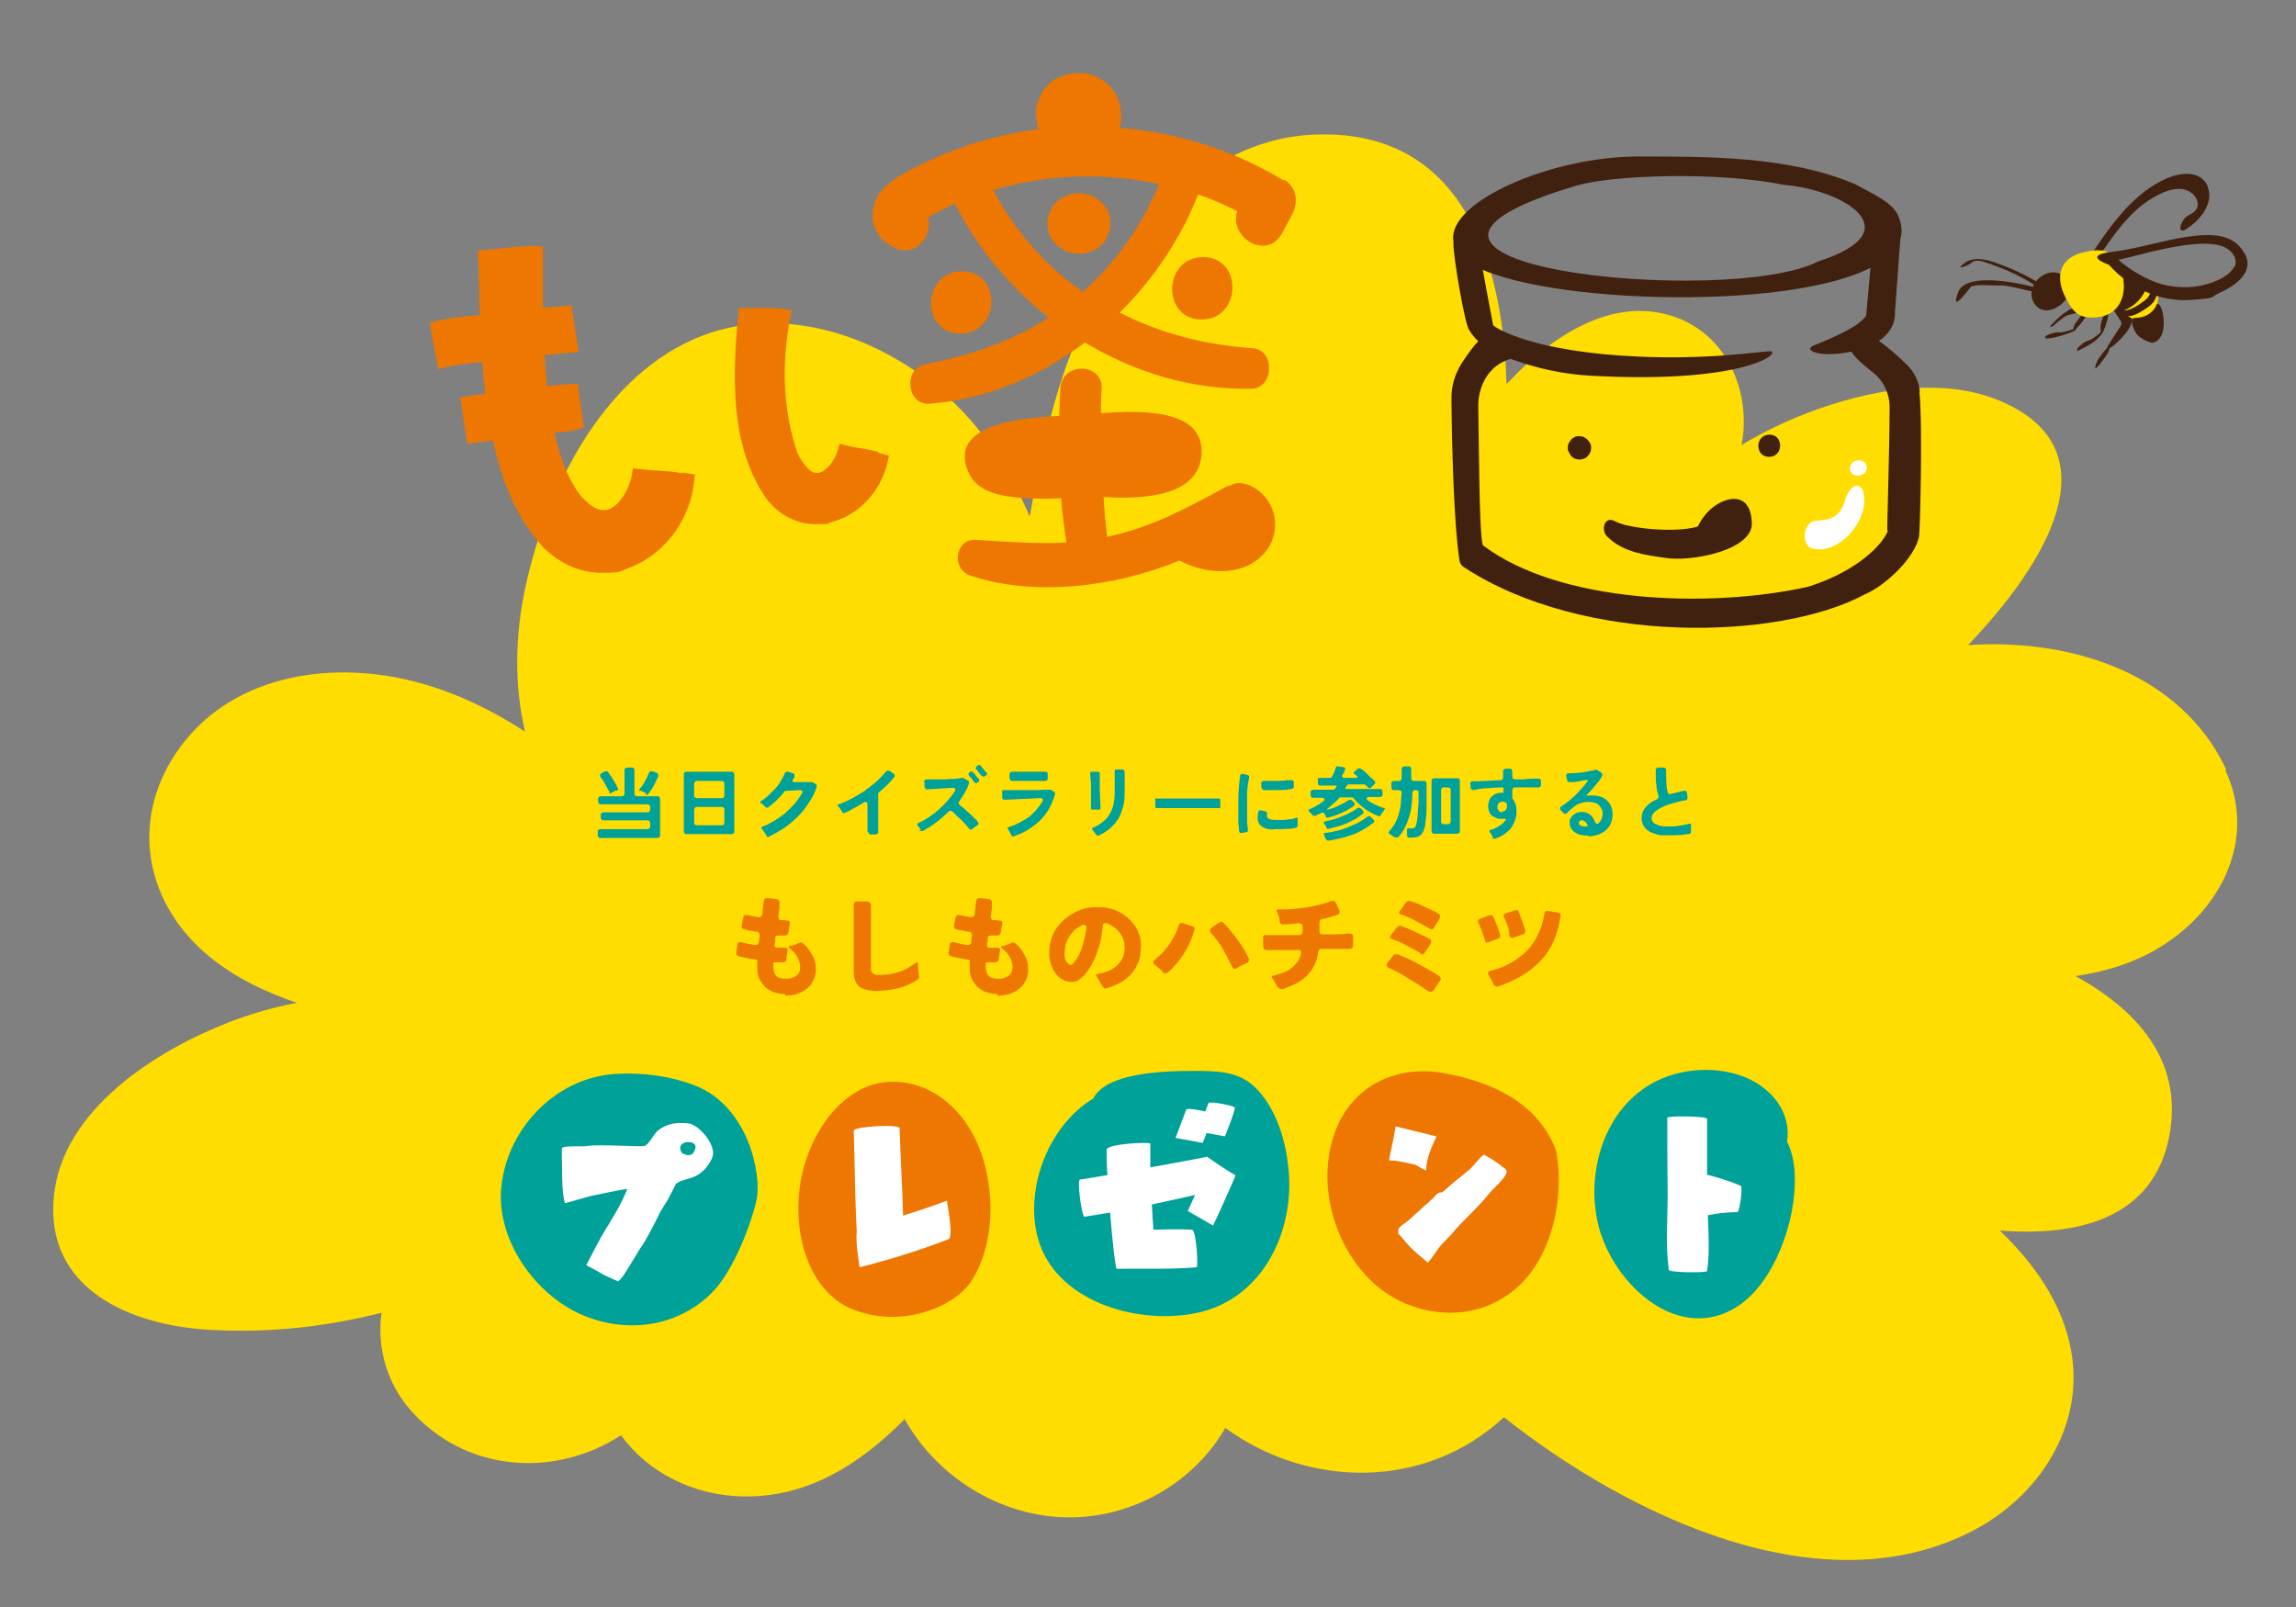 <?xml version="1.0" encoding="UTF-8"?>
<svg id="_レイヤー_1" data-name="レイヤー 1" xmlns="http://www.w3.org/2000/svg" width="600" height="420" version="1.1" viewBox="0 0 600 420">
  <rect x="0" y="0" width="600" height="420" fill="#808080" stroke="none"/>
  <defs>
    <style>
      .cls-1 {
        fill: none;
      }

      .cls-1, .cls-2, .cls-3, .cls-4, .cls-5, .cls-6, .cls-7, .cls-8, .cls-9 {
        stroke-width: 0px;
      }

      .cls-2 {
        fill: #40210f;
      }

      .cls-3, .cls-7 {
        fill: #00a199;
      }

      .cls-4, .cls-6 {
        fill: #ed7700;
      }

      .cls-5 {
        fill: #fd0;
      }

      .cls-6, .cls-7, .cls-8 {
        fill-rule: evenodd;
      }

      .cls-8, .cls-9 {
        fill: #fff;
      }
    </style>
  </defs>
  <path class="cls-5" d="M581.8,201.2c-11.7-25.1-40.3-34.4-67.5-32.6,20.4-21.3,38.3-50.7,8.9-63.6-15.8-6.9-35.2-3-50.8,2.9-6,2.3-11.8,5.1-17.3,8.4.4-2,.6-4.1.6-6.2,0-11.3-5.9-22.4-16.8-26.8-16.1-6.5-32.6,3.5-45.2,17.1-1-34.8-13-67-50.7-65.2-25.4,1.2-45.2,21.7-56.5,42.6-9.7,17.9-14,37.5-17.4,57.2-4.9-11.3-11.3-21.8-20.6-30.5-17.5-16.5-44.2-26-67.3-15.8-24.4,10.8-38.4,39.8-43.8,64.3-2.8,12.7-3.1,25.9-.2,38.2-9-5.8-18.6-10.5-29.4-13.2-22.3-5.6-48.3-1.3-61.8,18.8-12.3,18.3-7.8,40,9.2,53.6,6.9,5.5,14.5,9,22.4,11.7-6,1.1-11.8,2.8-17.6,5-19.3,7.5-43.5,22.8-45.9,45.3-2.6,24.8,20.5,34.2,41.4,35.2,15.3.8,30-.9,44.2-4.5-1.3,9.3,1.5,19.4,9,27,14.8,15.1,37.2,15.7,53.6,5,7,9.8,19.1,15.8,31.9,16,17.2.3,30.8-8.7,42.2-20.2,7.8,14,22.8,24.1,39.1,25.5,18.2,1.6,35.9-7.9,44.7-23.2,21.8,15.9,52.4,16.2,72.8-2.8,32.8,25.9,83,50,122.3,29.8,17.6-9,29.6-27.6,25.9-47.4-2.3-12.3-9.6-22.5-18.6-31.2,20,1.6,40.5-2.9,44.4-25.3,3.4-19.5-8.9-32.5-24.6-41.2,8.9-1.3,17.5-4.1,25-9.5,14.4-10.3,21.9-27.7,14.1-44.4Z"/>
  <g>
    <path class="cls-6" d="M335.5,47.2c-13.2-8-27.9-12.6-43-13.8.4-1,.6-2,.5-3.1l-.3-2.9c-.5-1.9-1.4-3.5-2.7-4.9-.7-.6-1.5-1.2-2.2-1.8-1.7-1-3.5-1.6-5.5-1.6-.2,0-.3,0-.5,0-1.5,0-2.9.2-4.2.8-1.4.4-2.6,1.1-3.6,2.2-1.1,1-1.9,2.1-2.3,3.5-.7,1.3-1.1,2.7-1,4.2.1,1,.2,1.9.3,2.9,0,.4.2.7.4,1.1-.5,0-1,.1-1.5.2-10.9,1.5-21.7,5-31.4,10.1-4.6,2.4-9.7,5.3-10.4,10.9-.6,4.8,2.2,8.6,6.6,10.1,5.1,1.8,9-3.8,7.8-8.1.2-.1.4-.3.7-.6.6-.3,1.2-.6,1.7-.9,1.5-.8,3.1-1.6,4.6-2.3,5.8,11.5,14.3,21.7,24.5,29.8-9.8,6.4-20.6,9.9-32.3,12.2-5.7,1.1-4.8,10.8,1.2,10.3,14.8-1.1,28.8-7,40.6-16,13.1,7.9,28.1,12.4,43.5,12.1,6-.1,6.3-10.2.3-10.6-12.3-.8-24.2-3.9-34.7-9.3,8.9-8.8,16-19.4,20.5-30.9,3.5,1.2,6.9,2.7,10.2,4.4-2.2,7,7.8,12.9,11.7,5.8.9-1.7,1.8-3.3,2.7-5,1.7-3.2,1.1-7.2-2.2-9.1ZM283,76.3c-9.6-6.7-17.6-15.6-23.4-26.6.7-.2,1.3-.4,2-.6,7.4-2,14.9-3,22.6-3,6.3,0,12.6.7,18.7,2-4.4,10.8-11.2,20.3-19.8,28.1Z"/>
    <path class="cls-6" d="M325.7,126.6c-1.6-.6-3.1-.4-4.1.3-.5,0-1,.2-1.5.5-10.1,5.5-19.4,10.5-30.8,12.9-.4-3.5-.7-7-.9-10.4,11.1.7,25-.4,25.6-11.3.6-11.7-15.5-11.4-26.3-10.6,0-2.1,0-4.2.2-6.3.4-7-10.4-7.2-10.8-.2-.1,2.4-.2,4.8-.3,7.2-10.3.5-29.5,2.3-23.6,15,2.6,5.5,9.8,6.2,15.1,6.5,3,.2,6,.2,9,0,.3,3.9.8,7.8,1.4,11.6,0,0,0,0,0,0-7.9.4-15.6-.2-23.7-.7-5.5-.3-6.4,7.6-1.5,9.3,16.2,5.5,37.3,3.3,54.7-3.9,6.8,3.6,16.2,4.3,21.8-1.5,5.7-5.9,3.5-15.6-4.1-18.4Z"/>
    <path class="cls-6" d="M281.9,50.5c-1.1,0-2.1.1-3.1.6-1,.3-1.9.8-2.6,1.6-.8.7-1.4,1.5-1.7,2.5-.5.9-.8,1.9-.8,3,0,.7.2,1.4.2,2.1.3,1.4,1,2.5,2,3.5.5.4,1.1.9,1.6,1.3,1.2.7,2.5,1.1,4,1.2h.5c1.1,0,2.1-.2,3.1-.6,1-.3,1.9-.8,2.6-1.6.8-.7,1.4-1.5,1.7-2.5.5-.9.8-1.9.8-3,0-.7-.2-1.4-.2-2.1-.3-1.3-1-2.5-2-3.5-.5-.4-1-.8-1.6-1.3-1.2-.7-2.5-1.1-4-1.2-.2,0-.3,0-.5,0Z"/>
    <path class="cls-6" d="M251.4,70.9c-10.5,0-10.9,16.3-.4,16.3s10.9-16.3.4-16.3Z"/>
    <path class="cls-6" d="M314,83.5c10.5,0,10.9-16.3.4-16.3s-10.9,16.3-.4,16.3Z"/>
    <path class="cls-6" d="M229.4,118.1c-.8-.2-1.7-.5-2.6-.6-.8-.2-1.5-.3-2.3-.4-1.2-.2-2.3-.4-3.3-.7l-1.8-.4-.5,1.8c-.8,2.5-2.8,5.3-5,5.8-.8,0-1.6-.1-2.2-.6h0c0-.1-.2-.2-.3-.3-.1-.1-.2-.2-.3-.3-1.1-1.1-2-2.5-2.7-4-3.7-10.6-4.3-22.9-1.9-35.3l.4-2-2-.3c-2.3-.4-5.2-.4-7.8-.3-.8,0-1.5,0-2.2,0h-1.8s-.2,1.8-.2,1.8c-1.5,16.1-2.2,34.5,7.5,48.2h0c3.4,4.3,8,6.5,12.8,6.5s2.6-.2,3.9-.5c7.1-1.7,13.1-8,14.8-15.6l.4-1.8-1.8-.5c-.3,0-.7-.2-1-.3Z"/>
    <path class="cls-6" d="M178.4,123.7c-1.1-.2-2.3-.4-3.5-.5-1,0-2.1-.2-3.1-.2-1.5-.1-3.1-.2-4.6-.4l-1.8-.2-.3,1.8c-.7,3.7-3.1,8-6.3,9-1.3.3-2.5,0-3.6-.6h0c0,0-.4-.3-.5-.4-.2-.1-.3-.2-.5-.3-1.8-1.4-3.3-3.2-4.4-5.3h0c-1.7-2.7-3.4-6.9-4.9-13.5,1,0,2-.2,3.1-.3,1.4-.1,4.6-1,4.6-1,0,0-.8-5.4-.9-6.1-.2-1.4-.7-5.5-.7-5.5,0,0-3.6.3-4.9.4-1,0-2,.2-3.1.3-.3-2.5-.5-5.2-.7-8.1.7,0,1.4-.1,2.1-.2,2.2-.2,6.8-.6,6.8-.6,0,0-.8-5.6-.9-6.1,0-.5-1-6.1-1-6.1,0,0-4.6.4-6.8.6-.2,0-.4,0-.6,0,0-4.3,0-9,0-14.1v-1.8s-1.8-.2-1.8-.2c-1.4-.1-4.3.1-8.9.6-1.5.2-3,.3-4.4.4l-1.9.2v1.9c.2,2.4.2,4.9.3,7.5,0,2.4.1,4.9.2,7.4-4.3.4-8.7.8-12.9,2-.6.2,2.3,12.1,1.9,12.2,3.8-1.1,7.7-1.5,11.6-1.9.2,2.8.5,5.6.8,8.3-2.2.3-4.3.6-6.5.9,0,0,1.7,12.2,1.9,12.2,2.2-.3,4.4-.6,6.6-.9,2.3,10.7,6.3,20.6,13.2,28h0c4.5,4.4,9.8,6.6,15.2,6.6s4.8-.4,7.2-1.3c9-3.3,15.9-12.3,17-22.5l.2-1.9-1.9-.3c-.5,0-.9-.1-1.4-.2Z"/>
  </g>
  <g>
    <path class="cls-1" d="M494.8,125.6c2-9.5-3-20.2-12.1-22.9-12.9-3.8-24.4-1.7-37.4-.5-14.2,1.3-28.5.7-42.7.1-12.7-.5-19.2,12-17.2,23.7-3.2,9.4-.6,21.2,10.9,24.6,18.4,5.5,38.2,11.8,57.4,10.1,5.2-.5,9.9-1.8,14.1-3.8,8.3-1.2,16.7-3.9,22.1-9.5,5.6-5.8,7.1-14.4,4.8-21.8Z"/>
    <g>
      <path class="cls-2" d="M501.7,102.5c-.2-2.6-1.3-5-3.1-6.9-2.1-2.1-4.9-4.6-7.6-6.5,2.5-1.7,4.3-4.1,4.2-7.5,0,0,0,0,0,0,.5-6.4.9-12.7,1.4-19.1.6-1.9.4-4.1-.7-6.4-1.4-3-5.7-5.1-11.2-8-17.2-7.3-38.3-7.2-56.6-7.2-22.7,0-49.8,11.8-48.3,22,0,.2,0,.4,0,.6,0,3.9,3,21.2,4.1,22.7.7,1.2,1.5,2.1,2.4,3-1.2,1.2-2.6,3.1-4.3,5.7-1.8,2.8-2.8,6.2-2.7,9.5.1,11.4.6,32.3,2.1,42.1.1.7.5,1.3,1.1,1.7,31.4,20.6,82.6,19.1,104.7,7.2,5.5-2.3,13.2-9.6,14.3-15.2.2-.9,1-27.6.1-37.8ZM412,48.5c9.6-2.8,36.9-3.7,54.1-.2,15.7,1.3,33.7,12.1,9.1,20-23.6,12.2-133.3,1-63.2-19.8ZM493.4,138.7c-2.1,4.9-9.9,11.3-21.1,14.7-26,5.7-64.9,4.2-84.8-10.9-1-3-1-27.4-1.2-36.4,0-2.7.7-5.4,2.2-7.7,2-3.1,4.8-4.2,6.3-4.6,6.8,2.5,13.7,4,20.9,4.4,42,2.3,50.7-6.8,46.5-6.4-7.1.7-17.7,2.1-34,1.4-27.4-1.2-37.3-7.4-38-8.2,0-.1-1.6-8.2-2.7-14.5,1,.5,2.1.9,3.4,1.3,22.8,7.7,77.4,8.6,97.9-1.8-.4,4.1-.7,8.2-1.1,12.2,0,0,0,0,0,.2-1.8,3.4-12.7,7.4-12.7,7.5-4.6,1.4-.1,3,4.1,2.6,1.5,0,3.1-.3,4.7-.6,1.1,1.8,3.4,3.7,5.6,5.4,2.8,2.2,4.4,5.5,4.4,9.1,0,10.7-.7,31.9-.6,32.3Z"/>
      <path class="cls-2" d="M485,84.4s-.1.1-.3.3c0,0,0,0,0,0,0,0,.2-.2.3-.3Z"/>
      <path class="cls-2" d="M414.2,114.4c-.2-.1-.5-.3-.7-.3-.3,0-.5-.1-.8-.1,0,0,0,0,0,0-.7,0-.9,0-1.5.4-.2.1-.5.3-.6.5-.3.3-.5.6-.6.9-.2.3-.3.7-.3,1.1,0,.4,0,.8.2,1.1,0,0,.1.2.2.3,0,0,0,.2.1.3.1.2.3.4.4.6,0,0,0,0,0,0,0,0,0,0,0,0,.4.4.7.6,1.3.8.3,0,.5.1.8.1h0c.5,0,1.1-.1,1.6-.4.2-.1.5-.3.6-.5.4-.4.6-.8.8-1.3,0-.3.1-.5.1-.8,0-.5-.1-1.1-.4-1.5-.3-.4-.6-.9-1.1-1.1Z"/>
      <path class="cls-2" d="M462.4,113.6c-3.8,0-3.9,5.8-.1,5.8s3.9-5.8.1-5.8Z"/>
      <path class="cls-2" d="M448.6,131.9c-2.1,1.3-3.9,3.5-4.9,5.7-5.8,1.8-18.3.5-21.5-1.3s-4,2.7-1.9,4.2c3.9,3.8,9.7,4.6,14.9,5.3,6.3,1.1,22.9-1.8,22.6-9.2s-5.4-7.1-9.2-4.7Z"/>
    </g>
  </g>
  <g>
    <path class="cls-3" d="M156.2,218.2v-.8c0-.2,0-.4.2-.5s.3-.2.5-.2h12.3c.2,0,.4,0,.5-.2s.2-.3.2-.5v-.9c0-.2,0-.4-.2-.5-.1-.1-.3-.2-.5-.2h-11.5c-.2,0-.4,0-.5-.2-.1-.1-.2-.3-.2-.5v-.7c0-.2,0-.4.2-.5s.3-.2.5-.2h11.5c.2,0,.4,0,.5-.2s.2-.3.2-.5v-.7c0-.2,0-.4-.2-.5-.1-.1-.3-.2-.5-.2h-12.2c-.2,0-.4,0-.5-.2s-.2-.3-.2-.5v-.7c0-.2,0-.4.2-.5.1-.1.3-.2.5-.2h5.5c.2,0,.4,0,.5-.2s.2-.3.2-.5v-6.1c0-.2,0-.4.2-.5.1-.1.3-.2.5-.2h1.2c.2,0,.4,0,.5.2s.2.3.2.5v6.1c0,.2,0,.4.2.5.1.1.3.2.5.2h5.3c.2,0,.4,0,.5.2.1.1.2.3.2.5v9.5c0,.2,0,.4-.2.5-.1.1-.3.2-.5.2h-14.9c-.2,0-.4,0-.5-.2s-.2-.3-.2-.5ZM159.3,207.2c-.2-.6-.5-1.1-.8-1.6s-.6-1.1-.9-1.6c-.1-.2-.2-.3-.3-.4,0-.1-.2-.3-.3-.4-.2-.2-.2-.4-.2-.6,0-.2.2-.4.4-.5l.9-.5c0,0,.2,0,.3,0,.2,0,.4,0,.5.2,1,1.3,1.9,2.8,2.6,4.3.1.2,0,.4-.2.5,0,0-.1,0-.2,0s-.1,0-.2,0l-.9.5-.4.2c-.3.1-.4,0-.5-.2ZM168.8,207.3c0,0-.1,0-.2-.1,0,0-.1,0-.2-.1l-.8-.4c0,0-.1,0-.2,0s-.1,0-.2,0c-.2,0-.3-.2-.1-.4.2-.3.5-.6.7-.9s.5-.7.7-1.1c.2-.4.4-.8.6-1.2.2-.4.3-.8.5-1.1,0-.2.2-.4.4-.4.2,0,.4,0,.6,0l1,.4c.2,0,.4.2.4.4,0,.2,0,.4,0,.6-.4.8-.8,1.6-1.2,2.4-.4.8-.9,1.5-1.5,2.2-.1.2-.3.2-.5.1Z"/>
    <path class="cls-3" d="M178.7,217.3v-14.9c0-.2,0-.4.2-.5.1-.1.3-.2.5-.2h11.8c.2,0,.4,0,.5.2.1.1.2.3.2.5v14.9c0,.2,0,.4-.2.5-.1.1-.3.2-.5.2h-11.8c-.2,0-.4,0-.5-.2-.1-.1-.2-.3-.2-.5ZM182.1,208.6h6.5c.2,0,.4,0,.5-.2.1-.1.2-.3.2-.5v-3.1c0-.2,0-.4-.2-.5-.1-.1-.3-.2-.5-.2h-6.5c-.2,0-.4,0-.5.2s-.2.3-.2.5v3.1c0,.2,0,.4.2.5.1.1.3.2.5.2ZM182.1,215.7h6.5c.2,0,.4,0,.5-.2.1-.1.2-.3.2-.5v-3.4c0-.2,0-.4-.2-.5-.1-.1-.3-.2-.5-.2h-6.5c-.2,0-.4,0-.5.2s-.2.3-.2.5v3.4c0,.2,0,.4.2.5.1.1.3.2.5.2Z"/>
    <path class="cls-3" d="M200.2,218.2c-.1-.2-.3-.4-.4-.6-.1-.2-.3-.4-.4-.6,0,0-.1-.1-.2-.2,0,0,0-.1-.1-.2-.2-.2-.2-.3,0-.5,1.1-.4,2.1-.9,3.1-1.5,1-.6,2-1.3,2.9-2,.9-.8,1.7-1.6,2.5-2.5s1.4-1.8,2-2.8c.1-.2.2-.4,0-.6,0-.1-.3-.2-.6-.2l-3.6.2c-.2,0-.4,0-.5.3-.6.8-1.3,1.5-2,2.2-.7.7-1.5,1.3-2.3,1.9,0,0-.2,0-.2,0s-.2,0-.3-.1c0,0,0,0-.1-.1,0,0,0,0-.1-.1l-.7-.7c0,0-.1-.1-.2-.1,0,0-.1,0-.2-.1-.2-.2-.2-.3,0-.5.7-.4,1.3-.9,1.9-1.4.6-.6,1.2-1.2,1.8-1.8s1.1-1.3,1.5-2,.8-1.4,1.1-2.1c0-.2.2-.3.4-.4.2,0,.3,0,.5,0l1.2.4c.2,0,.3.2.4.3,0,.1,0,.3,0,.5,0,0,0,.1,0,.1v.3c-.2,0-.2,0-.2,0,0,0,0,0,0,0,0,0,0,.2-.1.3,0,0-.1.2-.2.3,0,.2,0,.3,0,.4,0,0,.2.1.4.1h1.3c.5,0,1,0,1.5,0,.5,0,1,0,1.5,0,.2,0,.3,0,.5,0l.8.5c.2,0,.3.2.3.4s0,.3,0,.5c-.5,1.4-1.2,2.8-2.1,4.1-.8,1.3-1.8,2.5-2.9,3.6s-2.3,2.1-3.5,2.9-2.6,1.6-4,2.3c-.3.1-.5,0-.6-.2Z"/>
    <path class="cls-3" d="M226.7,217.4v-7c0-.5-.2-.8-.5-.8s-.4,0-.6.2c-.8.5-1.6,1-2.4,1.4-.8.5-1.7.9-2.5,1.3-.1,0-.2,0-.3,0-.1,0-.2-.1-.3-.2,0,0,0-.1-.1-.2,0,0,0-.1-.1-.2-.1-.2-.3-.4-.4-.6-.1-.2-.3-.4-.5-.6-.2-.2-.2-.4,0-.4,1.1-.4,2.2-.9,3.4-1.5,1.1-.6,2.3-1.3,3.4-2,1.1-.8,2.1-1.6,3.1-2.4,1-.9,1.8-1.8,2.6-2.7.2-.2.3-.3.6-.3s.3,0,.4.1l1,.7c.2.1.3.3.3.5s0,.4-.2.5c-.6.7-1.2,1.4-1.8,2-.6.6-1.3,1.2-2,1.8-.2.1-.3.3-.3.5v9.9c0,.2,0,.4-.2.5s-.3.2-.5.2h-1.2c-.2,0-.4,0-.5-.2s-.2-.3-.2-.5Z"/>
    <path class="cls-3" d="M240.7,217c-.1-.2-.3-.4-.4-.6-.1-.2-.3-.4-.4-.5-.3-.3-.2-.6.1-.8.9-.4,1.8-.9,2.7-1.5.9-.6,1.8-1.3,2.6-2s1.6-1.5,2.3-2.3c.7-.8,1.4-1.7,1.9-2.5.2-.3.2-.5.1-.7-.1-.2-.3-.2-.7-.2l-6.5.4c-.2,0-.4,0-.5-.1-.1-.1-.2-.3-.3-.5v-1.2c-.2-.2-.1-.4,0-.6.1-.1.3-.2.5-.2h.8c.3,0,.7,0,1.1,0,.4,0,.8,0,1.2,0,1,0,2.1,0,3.1-.1,1,0,2.1-.1,3.1-.3.2,0,.3,0,.5.1l1,.6c.2,0,.3.2.3.4,0,.2,0,.3,0,.5-.3.8-.7,1.6-1.1,2.3-.4.7-.9,1.5-1.4,2.2-.1.2-.2.3-.2.5,0,.2.1.3.3.5.2.1.3.3.5.4.2.1.3.3.5.4.5.5,1,.9,1.6,1.4.5.5,1,1,1.5,1.5.3.2.5.5.6.7.2.2.2.3.2.5,0,.2-.1.3-.3.4,0,0-.2.1-.3.2,0,0-.2.2-.3.2,0,0-.2.2-.3.2,0,0-.2.2-.3.3-.2.2-.3.2-.5.2s-.3,0-.5-.3c-.4-.4-.7-.9-1.1-1.3-.4-.4-.8-.8-1.2-1.2l-.8-.7c-.2-.2-.4-.4-.6-.6-.2-.2-.4-.4-.6-.6-.1-.1-.3-.2-.5-.2s-.3,0-.5.2c-1,1-2,1.9-3.2,2.8-1.2.9-2.3,1.6-3.6,2.3-.1,0-.2,0-.4,0-.2,0-.4-.1-.6-.3ZM254.5,204.3c0-.1-.2-.2-.3-.4,0-.1-.2-.3-.3-.4-.1-.1-.2-.2-.3-.4-.1-.1-.2-.2-.3-.3-.3-.3-.3-.6,0-.9h.1c.2-.2.3-.3.4-.3.2,0,.3,0,.4.2,0,0,.1.1.2.2,0,0,.1.1.2.2.2.2.3.3.4.5.1.2.3.3.4.5,0,0,.1.2.2.2,0,0,.1.1.2.2,0,.1.1.3.1.4s-.1.3-.2.4h-.2c-.2.3-.3.3-.4.3-.2,0-.4-.1-.6-.4ZM256.4,202.7c0-.1-.2-.3-.3-.4s-.2-.3-.3-.4c-.1-.1-.2-.2-.3-.4-.1-.1-.2-.2-.3-.3s-.2-.3-.2-.5c0-.2.1-.3.3-.5h.1c.1-.2.2-.3.4-.3s.3,0,.4.2c.2.2.4.4.6.7.2.2.4.5.6.7,0,0,.1.1.2.2,0,0,.1.1.2.2.2.3.2.5-.1.8h-.2c-.2.2-.3.3-.4.3-.2,0-.4-.1-.6-.3Z"/>
    <path class="cls-3" d="M264.3,218.3l-.2-.4c-.1-.2-.2-.4-.3-.6s-.3-.4-.4-.6c-.2-.2-.1-.4.1-.5.9-.3,1.8-.6,2.7-1.1s1.7-.9,2.4-1.4c.8-.5,1.4-1.2,2.1-1.9.6-.7,1.2-1.5,1.7-2.3.2-.3.2-.5,0-.7-.1-.2-.4-.3-.7-.2l-8.6.4c-.1,0-.2,0-.3,0,0,0-.2,0-.3,0-.2,0-.3,0-.4-.1-.1-.1-.2-.2-.2-.4v-1.2c-.1-.2,0-.4,0-.6s.3-.2.6-.2h1.8c.4,0,.8,0,1.2,0,.4,0,.8,0,1.3,0,.4,0,.9,0,1.3,0,.8,0,1.6,0,2.4,0,.8,0,1.6,0,2.4-.1.3,0,.5,0,.7,0,.2,0,.4,0,.6,0,0,0,.1,0,.2,0s.2,0,.2,0l.8.5c.1,0,.2.2.3.3,0,.1,0,.3,0,.4-.8,2.8-2.1,5.1-4,6.9s-4.1,3.2-6.9,4.1c-.2,0-.4,0-.5-.2ZM263.8,203.6v-1.1c0-.2,0-.4.2-.6.1-.1.3-.2.6-.2.2,0,.4,0,.6,0,.2,0,.4,0,.7,0,.4,0,.9,0,1.4,0h1.6c.5,0,1,0,1.5,0,.5,0,.9,0,1.4,0h1.3c.2,0,.4,0,.5.1.1.1.2.3.2.5v1c0,.2,0,.4-.2.6s-.3.2-.6.2c-.2,0-.4,0-.6,0-.2,0-.4,0-.6,0-.4,0-.8,0-1.3,0h-5.3c-.1,0-.2,0-.3,0-.1,0-.2,0-.3,0-.2,0-.4,0-.5-.1s-.2-.3-.2-.5Z"/>
    <path class="cls-3" d="M285.1,211.1v-6.7c-.1,0-.2-2.3-.2-2.3,0-.1,0-.2.1-.3,0,0,.2-.1.3-.1h1.6c.3,0,.5.2.5.5v4.4s.2,4.5.2,4.5c0,.2,0,.3-.1.4,0,0-.2.1-.4.1h-1.6c-.3,0-.4-.1-.4-.4ZM286.6,218.4c-.3-.4-.5-.8-.8-1.1,0,0-.1-.1-.2-.2,0,0,0-.1-.1-.2-.2-.2-.2-.4,0-.5,1.1-.5,2-1,2.7-1.6.8-.6,1.4-1.3,1.8-2.1.5-.8.8-1.6,1-2.6.2-.9.3-2,.3-3.1v-5s0-.5,0-.5c0-.1,0-.2.1-.3s.2-.1.3-.1h1.5c.2,0,.4,0,.5.2.1.1.2.3.2.5v5.2c0,1.4-.1,2.6-.4,3.8-.3,1.1-.7,2.2-1.2,3.1-.6.9-1.3,1.8-2.1,2.5-.9.8-1.9,1.4-3.1,2-.2.1-.4,0-.6-.2Z"/>
    <path class="cls-3" d="M301.9,210.8v-1.8c0-.1,0-.2,0-.3,0,0,.2-.1.3,0h3.4c.5,0,1,0,1.5,0h1.5c.5,0,1.1,0,1.6,0h3.2c.5,0,1,0,1.5,0h2.5c.2,0,.4,0,.6,0,.2,0,.3,0,.5,0,.3,0,.4.1.4.4v1.8c0,.1,0,.2-.1.3,0,0-.2.1-.3,0h-3.5c-.4,0-.9,0-1.4,0h-6c-.5,0-1,0-1.4,0h-2.5c-.3,0-.5,0-.8,0-.2,0-.4,0-.6,0-.1,0-.2,0-.3-.1,0,0-.1-.2,0-.3Z"/>
    <path class="cls-3" d="M323.8,217.2c0-.7-.1-1.4-.2-2.1,0-.7,0-1.4,0-2.1,0-1,0-2,0-3,0-1.2,0-2.4.1-3.7s.2-2.4.4-3.6c0-.2.1-.3.3-.4.2,0,.3-.1.5,0l1,.2c.2,0,.4.2.5.3,0,.2.1.4,0,.6-.1.5-.2,1.1-.3,1.6,0,.6-.1,1.1-.2,1.7,0,.6,0,1.2,0,1.7,0,.6,0,1.1,0,1.7,0,1,0,2,0,2.9,0,.6,0,1.2,0,1.8s.1,1.2.2,1.8c0,.2,0,.4,0,.6-.1.2-.3.3-.5.3l-1,.2c-.2,0-.4,0-.5,0-.2-.1-.2-.3-.3-.5ZM332.8,216.8c-2.4,0-3.8-.9-4.1-2.4,0-.3-.1-.8,0-1.3,0-.3,0-.6.1-.9,0-.2.2-.3.3-.4.2,0,.3,0,.5,0l1.2.3c.2,0,.3.2.3.4,0,0,0,.1,0,.2v.2c0,.2,0,.4,0,.6.2.5.9.8,2.2.8.3,0,.6,0,1,0,.3,0,.7,0,1,0,.6,0,1.2-.1,1.8-.2.6,0,1.2-.2,1.7-.4.2,0,.4,0,.3.3v.4c0,.2,0,.3,0,.5,0,.2,0,.3,0,.5v.4c0,.3-.2.5-.4.5-.6.2-1.3.3-1.9.3-.7,0-1.3.1-1.9.1-.4,0-.7,0-1,0-.3,0-.6,0-.9,0ZM329.6,206v-1.1c0-.3,0-.5.1-.6.1-.1.4-.2.6-.2.2,0,.3,0,.5,0,.2,0,.4,0,.6,0,.4,0,.8,0,1.2,0,.4,0,.8,0,1.2,0,.8,0,1.6,0,2.4-.2.2,0,.3,0,.5,0,.2,0,.3,0,.5,0,.3,0,.5,0,.7.1.2.1.2.3.2.6v1c0,.2-.1.3-.2.4-.1.1-.2.2-.4.2-1,.2-2,.3-2.9.3s-2,0-3,0c-.5,0-.9,0-1.2,0-.2,0-.4,0-.5-.2-.1-.1-.2-.3-.2-.5Z"/>
    <path class="cls-3" d="M346.5,213.4c0,0,0-.1-.1-.2s0-.1-.1-.2c0,0-.1-.1-.1-.2,0,0,0-.1-.1-.2-.1-.2-.3-.2-.4-.2s-.2,0-.3,0l-.8.4c-.1,0-.3.1-.4.2s-.3.1-.4.2c-.2,0-.3,0-.5,0-.2,0-.3-.1-.4-.3,0,0-.1-.1-.2-.2,0,0-.1-.2-.2-.2,0,0-.1-.2-.2-.2,0,0-.1-.1-.2-.2-.2-.3-.2-.5.1-.6.7-.3,1.3-.6,1.8-.9.6-.3,1.1-.7,1.7-1.1.4-.3.5-.5.4-.7s-.3-.3-.8-.3h-2.1c-.2,0-.4,0-.5-.2-.1-.1-.2-.3-.2-.5v-.7c0-.2,0-.4.2-.5.1-.1.3-.2.5-.2h5.1c.2,0,.4,0,.6-.3l.4-.6c0,0,0-.2,0-.2,0,0-.1,0-.2,0-.4,0-.8,0-1.2,0-.4,0-.8,0-1.2,0h-1.6c-.2,0-.4,0-.5-.1s-.2-.3-.2-.5v-.6c-.1-.2,0-.4,0-.6s.3-.2.6-.2h2.5c.1,0,.2,0,.4-.1.1,0,.2-.2.2-.3s.1-.2.2-.3c0-.1.1-.2.2-.4l.6-1.6c0-.1.1-.2.2-.3.1,0,.2-.1.4,0l1.4.2c.2,0,.4.1.4.2s0,.3,0,.5l-.3.6c0,.1-.1.3-.2.4s-.1.2-.2.4c-.1.2-.1.4,0,.5s.2.2.5.2h3.2c.3-.2.3-.3.1-.5l-.7-.6c-.1,0-.2-.2-.2-.2s0-.2.1-.2l.9-.8c.1-.1.3-.2.5-.2s.3,0,.4.1c0,0,.2.1.3.2,0,0,.2.2.3.2.4.3.8.7,1.2,1.1.2.2.4.4.6.6s.4.4.6.5l.6.6c.1.1.2.3.2.4s0,.3-.2.4c0,0-.1.1-.2.2s-.1.1-.2.2c-.2.2-.4.4-.6.6,0,0-.2.1-.3.1s-.2,0-.3-.1c0,0,0,0,0,0,0,0,0,0,0,0l-.7-.7c0,0-.2-.1-.3-.2-.1,0-.2,0-.3,0-.2,0-.5,0-.8,0-.3,0-.6,0-.9,0-.4,0-.7,0-1.1,0-.4,0-.7,0-1.1,0-.2,0-.4.2-.5.4,0,0,0,0,0,0s0,0,0,0v.2c0,0-.1,0-.1,0s0,0,0,0l-.2.3c-.1.2,0,.3.2.3h8.8c.2,0,.4,0,.5.2.1.1.2.3.2.5v.7c0,.2,0,.4-.2.5-.1.1-.3.2-.5.2h-2.6c-.5,0-.8.1-.9.3,0,.2,0,.4.5.7.6.4,1.3.8,2,1.1.7.3,1.4.6,2.1.8.2,0,.3.2.1.4,0,0,0,0-.1.1,0,0,0,.1-.1.2-.1.1-.2.2-.3.4,0,.1-.2.2-.3.4,0,0,0,.1-.1.2,0,0,0,.1-.1.2-.1.2-.3.3-.6.2-1.2-.5-2.4-1.1-3.5-1.9-1.1-.8-2.1-1.7-2.9-2.7-.1-.2-.3-.3-.6-.3h-2.8c-.2,0-.4,0-.5.2-.4.5-.9,1-1.4,1.4-.5.4-1,.8-1.5,1.3-.2.1-.2.2-.3.3,0,0,0,0,0,0s.3,0,.6-.1.6-.2,1-.3c.3-.1.7-.3,1-.4.3-.1.5-.2.6-.3.4-.2.8-.4,1.2-.6.4-.2.8-.5,1.2-.7.2-.1.3-.2.5-.2s.3,0,.5.2l.5.5c.2.2.2.3.2.5,0,.2-.1.3-.3.5-1,.7-2.1,1.3-3.2,1.8s-2.3.9-3.5,1.2c-.3,0-.5,0-.6-.3ZM346.3,219.2c0,0,0-.1,0-.2,0,0,0-.2-.1-.3s0-.2-.1-.3,0-.2-.1-.2c-.2-.3,0-.5.3-.5.9-.1,1.9-.3,2.8-.5,1-.2,1.9-.5,2.9-.9.9-.4,1.9-.8,2.8-1.2.9-.5,1.7-1,2.4-1.6.2-.1.3-.2.5-.2s.3,0,.5.2l.6.6c.2.2.3.3.3.5s0,.4-.3.5c-1.7,1.3-3.5,2.4-5.5,3.1-2,.7-4,1.2-6.1,1.5-.4,0-.6-.1-.7-.5ZM346.6,216.2c0-.2-.2-.3-.3-.5,0-.2-.2-.3-.3-.5-.2-.3-.1-.5.2-.5.6-.1,1.3-.3,2.1-.5.8-.2,1.5-.5,2.3-.8.8-.3,1.5-.6,2.2-1,.7-.4,1.3-.7,1.8-1.1.2-.1.3-.2.5-.2s.4,0,.5.2l.5.5c.2.2.2.3.2.5s0,.4-.3.5c-.6.4-1.2.9-1.9,1.3-.7.4-1.5.7-2.2,1.1-.8.3-1.6.6-2.3.8-.8.2-1.5.4-2.3.6-.2,0-.3,0-.4,0-.1,0-.3-.2-.3-.3Z"/>
    <path class="cls-3" d="M364.3,218.8c0,0-.1-.1-.2-.2,0,0-.2-.1-.3-.2,0,0-.2-.1-.3-.2,0,0-.2-.1-.3-.2-.4-.2-.4-.5-.1-.8.6-.7,1.2-1.5,1.6-2.3.4-.8.7-1.6.9-2.4.2-.8.4-1.7.5-2.6,0-.9.1-1.8.2-2.7,0-.2,0-.4-.2-.5-.1-.1-.3-.2-.5-.2h-1.3c-.2,0-.4,0-.5-.2-.1-.1-.2-.3-.2-.5v-1c0-.2,0-.4.2-.5.1-.1.3-.2.5-.2h1.3c.2,0,.4,0,.5-.2.1-.1.2-.3.2-.5v-2.4c0-.2,0-.4.2-.5.1-.1.3-.2.5-.2h1.1c.2,0,.4,0,.5.2.1.1.2.3.2.5v2.4c0,.2,0,.4.2.5s.3.2.5.2h2.6c.2,0,.4,0,.5.2.1.1.2.3.2.5v1.7c0,1.9,0,3.5,0,4.9,0,1.4-.2,2.6-.3,3.6,0,.7-.2,1.3-.4,1.8-.1.5-.4.9-.6,1.2-.3.3-.6.6-1.1.7-.5.2-1,.2-1.8.2h-.4c-.1,0-.3,0-.3-.1,0,0-.1-.2-.2-.3,0-.1,0-.3,0-.4,0-.1,0-.3,0-.4,0-.1,0-.2,0-.3,0-.1,0-.2,0-.3-.1-.4,0-.6.4-.6h.7c.3,0,.6,0,.7-.1.2,0,.3-.2.4-.4.1-.2.2-.4.2-.6,0-.2.1-.5.2-.7,0-.2,0-.5.1-.8,0-.3,0-.7.1-1.1,0-.9.1-1.9.2-2.8,0-.9,0-1.9,0-2.8s0-.4-.2-.5c-.1-.1-.3-.2-.5-.2h-.2c-.2,0-.4,0-.5.2s-.2.3-.2.5c0,1-.1,2.1-.2,3.1s-.3,2-.6,3c-.3,1-.6,1.9-1.1,2.8-.4.9-1,1.8-1.7,2.6-.1.1-.3.2-.4.2s-.3,0-.4-.1ZM374.1,217.2v-13.1c0-.2,0-.4.2-.5.1-.1.3-.2.5-.2h6c.2,0,.4,0,.5.2.1.1.2.3.2.5v13.1c0,.2,0,.4-.2.5s-.3.2-.5.2h-6c-.2,0-.4,0-.5-.2-.1-.1-.2-.3-.2-.5ZM377.3,215.4h1.1c.2,0,.4,0,.5-.2.1-.1.2-.3.2-.5v-8.2c0-.2,0-.4-.2-.5-.1-.1-.3-.2-.5-.2h-1.1c-.2,0-.4,0-.5.2-.1.1-.2.3-.2.5v8.2c0,.2,0,.4.2.5.1.1.3.2.5.2Z"/>
    <path class="cls-3" d="M390.2,218.7c0,0-.1-.1-.2-.2,0,0-.1-.2-.2-.3,0,0-.1-.2-.2-.3,0,0-.1-.2-.2-.3-.2-.2-.2-.3-.2-.4,0-.1.1-.2.3-.3.4-.1.8-.2,1.1-.4.4-.2.8-.3,1.1-.6.4-.2.7-.4,1-.7.3-.3.6-.6.8-.9.1-.2.1-.3,0-.3s-.2,0-.4,0c-.2,0-.4,0-.7,0-.5,0-1,0-1.4-.2-.4-.2-.8-.4-1.1-.6-.3-.3-.6-.6-.7-1-.2-.4-.3-.9-.3-1.4,0-.7.1-1.3.4-1.9.3-.6.8-1,1.3-1.3.6-.3,1.2-.4,1.8-.4h.4c0,0,.1,0,.1-.1v-.6c0,0,0-.1,0-.2s0-.1,0-.2c0-.1,0-.2-.1-.3,0,0-.2-.1-.3,0-1.2,0-2.4.1-3.7.2-1.2,0-2.4.2-3.6.5-.2,0-.4,0-.6-.1-.2-.1-.2-.3-.3-.5v-.9c-.2-.2-.1-.4,0-.6.1-.1.3-.2.5-.2.2,0,.4,0,.6,0,.2,0,.5,0,.7,0l6-.3c.2,0,.4,0,.5-.2.1-.1.2-.3.2-.5v-1.6c0-.2,0-.4.2-.5.1-.1.3-.2.5-.2h1c.2,0,.4,0,.5.2.1.1.2.3.2.5v1.4c0,.2,0,.4.2.5s.3.2.5.2h2.4c0-.1,2.6-.2,2.6-.2h1.1c.2,0,.4,0,.5.2.1.1.2.3.2.5v1c0,.2-.2.4-.3.5-.1.1-.3.2-.6.1-.3,0-.7,0-1.1,0-.4,0-.9,0-1.3,0h-3.5c-.2,0-.4,0-.5.2s-.2.3-.2.5c0,.1,0,.3,0,.4,0,.1,0,.3,0,.4v1.2c0,.1.1.3.2.4.6.8.9,1.8.9,3s-.1,1.8-.4,2.5c-.3.8-.6,1.4-1.1,2.1-.5.6-1.1,1.1-1.8,1.6-.7.5-1.5.8-2.3,1.1-.2,0-.3,0-.4,0-.1,0-.3-.2-.4-.3ZM392.6,212.1c.4,0,.7-.2.9-.4s.3-.5.3-.9v-.4s0-.2,0-.2c0-.2-.2-.4-.4-.5s-.5-.2-.7-.2c-.4,0-.7.1-1,.4-.3.2-.4.6-.4,1,0,.4.1.7.4,1,.2.3.5.4.9.4Z"/>
    <path class="cls-3" d="M415.1,218.4c-1.7,0-2.9-.3-3.7-1-.8-.6-1.2-1.4-1.2-2.3s0-.8.2-1.2c.2-.3.4-.6.7-.9.3-.2.6-.4,1-.6.4-.1.8-.2,1.2-.2.8,0,1.6.2,2.2.7.6.4,1,1.1,1.3,1.9.1.3.3.5.6.5s.3-.1.5-.3c.2-.2.3-.4.4-.5.3-.5.5-1.1.5-1.8s0-.9-.3-1.3c-.2-.4-.4-.7-.7-1-.3-.3-.7-.5-1.1-.6-.4-.1-.8-.2-1.3-.2-.8,0-1.6,0-2.3.3-.7.2-1.4.6-2,1.1l-1,.9c-.1,0-.2.2-.3.3s-.2.2-.3.3c-.1.1-.3.2-.4.2s-.4,0-.5-.2l-.7-.7c-.2-.2-.3-.4-.2-.6,0-.2.2-.4.4-.5.6-.4,1.2-.8,1.8-1.3.6-.5,1.2-1,1.8-1.6s1.1-1.1,1.6-1.7c.5-.6,1-1.1,1.4-1.7.2-.2.3-.4.2-.5,0-.1-.3-.1-.6,0-.5,0-1,.2-1.5.3-.5,0-1,.2-1.5.2-.2,0-.4,0-.5,0s-.3,0-.5,0c-.2,0-.4,0-.5-.1-.1-.1-.2-.2-.3-.4l-.2-1.1c0-.4.1-.7.6-.7s.2,0,.3,0c.1,0,.2,0,.4,0,.9,0,1.8-.1,2.7-.2.9-.1,1.8-.3,2.7-.5.3,0,.5,0,.7-.2.3,0,.5,0,.7,0l1,.7c.2.1.3.3.3.4s0,.3,0,.5c-.5.9-1.2,1.8-1.9,2.6-.7.8-1.4,1.6-2.2,2.4-.2.2-.1.2.1.1,0,0,.1,0,.2,0,0,0,.1,0,.2,0,.3,0,.5,0,.9,0,.8,0,1.5.1,2.2.3.7.2,1.2.5,1.7,1s.9.9,1.1,1.6c.3.6.4,1.3.4,2.1s-.2,1.7-.5,2.4c-.3.7-.8,1.3-1.4,1.8-.6.5-1.3.8-2,1.1-.8.2-1.6.4-2.4.4ZM414.9,216.1c0-.5-.2-.9-.5-1.2-.3-.3-.6-.5-1-.5s-.4,0-.6.2c-.2.1-.2.3-.2.5s0,.4.2.5c.2.1.3.2.5.3.2,0,.4.1.7.1.2,0,.4,0,.6,0h.1s.1,0,.1,0c0,0,0,0,0,0Z"/>
    <path class="cls-3" d="M441,218c-.6,0-1.1.2-1.6.2s-1.1.1-1.6.1c-.6,0-1.2,0-1.8,0-.6,0-1.1,0-1.7,0-.7,0-1.3-.2-1.9-.4-.6-.2-1.2-.4-1.7-.8-.5-.3-.9-.8-1.2-1.3-.3-.5-.5-1.2-.5-1.9s.1-1.2.3-1.7c.2-.5.5-1,.9-1.4s.8-.8,1.3-1.1c.5-.3,1-.6,1.5-.8.4-.2.5-.5.4-.9-.2-.7-.4-1.4-.5-2.1,0-.8-.2-1.5-.2-2.2,0-.4,0-.8,0-1.2,0-.4,0-.8,0-1.2,0-.2,0-.4.2-.5.1-.1.3-.2.5-.2h1.2c.2,0,.4,0,.6.2.1.1.2.3.2.6,0,.3,0,.5,0,.8s0,.6,0,.9c0,.6,0,1.3.1,2,0,.7.2,1.4.3,1.9,0,.2.1.4.3.5s.3.1.6,0c.5-.2,1.1-.3,1.6-.4.5-.1,1-.3,1.6-.4.2,0,.4,0,.6,0,.2,0,.3.3.3.5l.2,1.1c0,.2,0,.4-.1.6s-.3.2-.5.3c-.6,0-1.3.2-2,.4-.7.2-1.5.4-2.2.6-.7.2-1.4.5-2.1.9-.7.3-1.2.7-1.7,1.1-.5.5-.8,1-.8,1.6s.2.9.5,1.2c.3.3.8.5,1.3.7.5.2,1,.2,1.5.3.5,0,1,0,1.4,0,.9,0,1.7,0,2.6-.2.9-.1,1.7-.3,2.5-.5.4-.1.6,0,.5.5,0,.1,0,.2,0,.3,0,.1,0,.2,0,.4,0,.1,0,.3,0,.4,0,.1,0,.2,0,.4,0,.2,0,.4-.2.5s-.2.2-.4.2Z"/>
  </g>
  <g>
    <path class="cls-4" d="M205.2,259.8c-1.1,0-2.1-.2-3-.5s-1.7-.8-2.3-1.4c-.6-.6-1.1-1.4-1.5-2.2-.4-.9-.5-1.9-.5-3v-1.3c.1-.3,0-.5-.4-.6-.8-.1-1.5-.2-2.3-.4-.7-.1-1.5-.3-2.2-.5-.2,0-.4-.2-.5-.4-.1-.2-.1-.4-.1-.6l.3-1.9c0-.4.2-.6.4-.7.2-.1.5-.1.8,0,.6.1,1.1.3,1.7.4.6.1,1.1.2,1.7.3.3,0,.5,0,.7-.2s.3-.3.3-.6l.2-1.7c0-.3,0-.5-.2-.7-.1-.2-.3-.3-.6-.3-.5,0-1.1-.2-1.6-.3-.5,0-1-.2-1.6-.3-.3,0-.4-.2-.6-.4-.1-.2-.1-.4-.1-.6l.4-2c0-.3.2-.5.4-.7.2-.1.5-.1.8,0,.1,0,.3,0,.5.1.2,0,.3,0,.5.1.6.1,1.1.2,1.8.3.3,0,.5,0,.7-.2.2-.1.3-.3.3-.6,0-.5.1-1.1.2-1.6,0-.6.1-1.1.2-1.7,0-.3.1-.5.3-.7.2-.1.4-.2.7-.2l2.3.3c.3,0,.5.2.7.4.1.2.2.5.1.8,0,.1,0,.3,0,.5,0,.2,0,.4,0,.6-.1.7-.2,1.4-.3,2.2,0,.3,0,.5.2.7.1.2.3.3.6.3h.9c.1.1.3.1.4.1h.3c.5,0,.7.3.6.8l-.4,2.4c0,.2-.1.4-.3.5s-.3.2-.5.2h-.3c-.1,0-.2,0-.4,0-.1,0-.3,0-.5,0-.2,0-.3,0-.5,0-.6,0-.9.2-.9.8v.8c-.1,0-.2.8-.2.8,0,.3,0,.5.2.6.1.2.3.2.6.2.2,0,.4,0,.6,0h.6c.3,0,.5,0,.8,0,.2,0,.4,0,.5.2.1.1.2.3.1.6l-.3,2.2c0,.5-.4.8-.9.8h-.8c-.3,0-.5,0-.7,0s-.5,0-.7,0c-.2,0-.3,0-.3.3v.3s0,.6,0,.6c0,1.1.3,1.9.8,2.4.5.5,1.3.7,2.5.7s1,0,1.4-.2c.5-.1.9-.3,1.2-.5.3-.2.6-.5.8-.9.2-.4.3-.8.3-1.4,0-1-.3-1.9-.8-2.8-.5-.9-1.2-1.6-2-2.2-.3-.3-.3-.4.1-.6.1,0,.2,0,.3,0s.2,0,.4-.1c.2,0,.5-.2.7-.2s.4-.2.6-.3l.5-.2c.1,0,.3-.1.4-.1s.4.1.7.4.6.6.9.9c.3.4.6.7.8,1.1.2.4.4.6.5.8.7,1.2,1,2.5,1,3.7s-.2,2.2-.7,3.1c-.4.9-1,1.6-1.8,2.2-.7.6-1.6,1-2.5,1.3-1,.3-2,.4-3,.4Z"/>
    <path class="cls-4" d="M229.7,259c-1,0-1.9,0-2.7-.2-.8-.1-1.5-.4-2.1-.7s-1-.9-1.3-1.5c-.3-.7-.5-1.5-.5-2.6v-17.5c0-.3,0-.5.3-.7.2-.2.4-.2.7-.2h2.7c.2.2.4.2.6.4.1.1.2.4.2.6,0,.1,0,.2,0,.4s0,.3,0,.4c0,.7,0,1.5,0,2.3v5c0,0,0,8.3,0,8.3,0,.4,0,.8.2,1,.1.2.3.4.6.6.2.1.5.2.9.2.3,0,.7,0,1,0,1.6,0,3.2-.3,4.7-.8,1.5-.5,2.9-1.3,4.2-2.3.1-.1.3-.2.4-.2.2,0,.3.1.3.4,0,.3,0,.5,0,.8,0,.6.1,1.1.2,1.7v.7c.2.2.2.3,0,.5,0,.2-.2.3-.3.4-1.5,1-3,1.7-4.8,2.2s-3.4.7-5.2.7Z"/>
    <path class="cls-4" d="M260.7,259.8c-1.1,0-2.1-.2-3-.5s-1.7-.8-2.3-1.4c-.6-.6-1.1-1.4-1.5-2.2-.4-.9-.5-1.9-.5-3v-1.3c.1-.3,0-.5-.4-.6-.8-.1-1.5-.2-2.3-.4-.7-.1-1.5-.3-2.2-.5-.2,0-.4-.2-.5-.4-.1-.2-.1-.4-.1-.6l.3-1.9c0-.4.2-.6.4-.7.2-.1.5-.1.8,0,.6.1,1.1.3,1.7.4.6.1,1.1.2,1.7.3.3,0,.5,0,.7-.2s.3-.3.3-.6l.2-1.7c0-.3,0-.5-.2-.7-.1-.2-.3-.3-.6-.3-.5,0-1.1-.2-1.6-.3-.5,0-1-.2-1.6-.3-.3,0-.4-.2-.6-.4-.1-.2-.1-.4-.1-.6l.4-2c0-.3.2-.5.4-.7.2-.1.5-.1.8,0,.1,0,.3,0,.5.1.2,0,.3,0,.5.1.6.1,1.1.2,1.8.3.3,0,.5,0,.7-.2.2-.1.3-.3.3-.6,0-.5.1-1.1.2-1.6,0-.6.1-1.1.2-1.7,0-.3.1-.5.3-.7.2-.1.4-.2.7-.2l2.3.3c.3,0,.5.2.7.4.1.2.2.5.1.8,0,.1,0,.3,0,.5,0,.2,0,.4,0,.6-.1.7-.2,1.4-.3,2.2,0,.3,0,.5.2.7.1.2.3.3.6.3h.9c.1.1.3.1.4.1h.3c.5,0,.7.3.6.8l-.4,2.4c0,.2-.1.4-.3.5s-.3.2-.5.2h-.3c-.1,0-.2,0-.4,0-.1,0-.3,0-.5,0-.2,0-.3,0-.5,0-.6,0-.9.2-.9.8v.8c-.1,0-.2.8-.2.8,0,.3,0,.5.2.6.1.2.3.2.6.2.2,0,.4,0,.6,0h.6c.3,0,.5,0,.8,0,.2,0,.4,0,.5.2.1.1.2.3.1.6l-.3,2.2c0,.5-.4.8-.9.8h-.8c-.3,0-.5,0-.7,0s-.5,0-.7,0c-.2,0-.3,0-.3.3v.3s0,.6,0,.6c0,1.1.3,1.9.8,2.4.5.5,1.3.7,2.5.7s1,0,1.4-.2c.5-.1.9-.3,1.2-.5.3-.2.6-.5.8-.9.2-.4.3-.8.3-1.4,0-1-.3-1.9-.8-2.8-.5-.9-1.2-1.6-2-2.2-.3-.3-.3-.4.1-.6.1,0,.2,0,.3,0s.2,0,.4-.1c.2,0,.5-.2.7-.2s.4-.2.6-.3l.5-.2c.1,0,.3-.1.4-.1s.4.1.7.4.6.6.9.9c.3.4.6.7.8,1.1.2.4.4.6.5.8.7,1.2,1,2.5,1,3.7s-.2,2.2-.7,3.1c-.4.9-1,1.6-1.8,2.2-.7.6-1.6,1-2.5,1.3-1,.3-2,.4-3,.4Z"/>
    <path class="cls-4" d="M288.1,257.9c0,0,0-.2-.1-.3,0-.1,0-.2-.2-.3-.1-.2-.3-.5-.4-.7-.1-.2-.3-.5-.4-.7,0-.1-.2-.2-.2-.3s-.1-.2-.2-.3c-.3-.4-.2-.6.2-.7.9-.2,1.7-.4,2.6-.7.8-.3,1.6-.8,2.2-1.3.6-.5,1.2-1.2,1.6-1.9.4-.7.6-1.6.7-2.6,0-1.3-.1-2.4-.7-3.4-.5-.9-1-1.5-1.7-2.1-.7-.5-1.4-1-2.3-1.3-.3,0-.5,0-.7,0-.2.1-.3.4-.3.7-.1,1.1-.3,2.2-.5,3.4-.2,1.2-.6,2.4-1,3.5-.4,1.2-.9,2.3-1.5,3.3-.6,1.1-1.2,2-2,2.8-.9.9-1.7,1.5-2.5,1.6-.8.1-1.6,0-2.5-.3-.9-.4-1.7-1-2.3-1.8-.6-.8-1-1.7-1.3-2.6-.3-1-.5-2.1-.4-3.3,0-1.3.3-2.5.7-3.7.4-1.1,1-2.2,1.8-3.1.7-.9,1.6-1.7,2.6-2.4,1-.7,2.1-1.2,3.3-1.7,1.5-.5,3.2-.7,5.1-.6,1.1,0,2.2.3,3.2.6,1,.3,1.9.8,2.8,1.4.9.6,1.6,1.3,2.3,2.1.7.8,1.2,1.7,1.6,2.8.3.6.4,1.3.5,2,.1.7.1,1.5,0,2.2,0,1.4-.3,2.6-.8,3.7-.5,1.1-1.1,2.1-1.9,2.9-.8.8-1.7,1.5-2.8,2.1-1.1.6-2.2,1-3.5,1.4-.2,0-.4,0-.5,0-.1,0-.3-.2-.3-.4ZM282,249.5c.5-1.1.9-2.2,1.2-3.4.3-1.2.6-2.4.7-3.5,0-.3,0-.6-.1-.7s-.3-.2-.5-.2-.3,0-.5.1c-.2,0-.4.2-.6.3-.2.1-.4.3-.6.4-.2.1-.3.3-.5.3-.9.8-1.6,1.7-2.1,2.7-.5,1-.7,2.1-.8,3.3,0,.7,0,1.4.2,1.9,0,.1.1.3.2.4,0,.2.2.4.3.5.1.2.3.3.4.4.1.1.3.2.4.2s.4-.1.7-.4c.2-.2.5-.5.7-.8s.4-.6.6-1c.2-.3.3-.5.4-.7Z"/>
    <path class="cls-4" d="M303.8,253.9c-.3-.3-.6-.6-1-.9-.3-.3-.7-.6-1-.8-.3-.2-.4-.4-.4-.7s.1-.5.4-.7c.7-.5,1.3-1.1,2-1.8.6-.7,1.2-1.4,1.8-2.2.5-.8,1-1.6,1.4-2.4s.8-1.7,1-2.5c0-.3.2-.5.5-.6.2-.1.5-.1.7,0l2.4.8c.3,0,.4.2.5.4.1.2.1.4,0,.7-.6,2.1-1.5,4.1-2.7,6-1.2,1.9-2.6,3.6-4.3,5-.2.1-.4.2-.6.2s-.5-.1-.7-.3ZM322,252.7c-.7-1.5-1.5-3-2.4-4.6-.9-1.6-2-3-3.1-4.2-.2-.3-.3-.5-.3-.8,0-.2.2-.5.5-.7l1.9-1.3c.1-.1.3-.2.5-.2s.4,0,.6.3c.6.6,1.3,1.3,1.9,2.1.6.7,1.2,1.5,1.8,2.3.6.8,1.1,1.6,1.6,2.4.5.8.9,1.7,1.3,2.5.1.2.2.5,0,.7,0,.2-.2.4-.5.5l-1.3.6c-.4.2-.8.4-1.2.7-.2.1-.4.2-.6.2-.3,0-.6-.2-.8-.6Z"/>
    <path class="cls-4" d="M334.1,258.3c0,0-.1-.2-.2-.3l-.2-.3c-.2-.4-.5-.9-.8-1.4,0,0-.1-.2-.2-.3,0,0-.1-.2-.2-.3-.3-.4-.2-.6.2-.7.8-.2,1.6-.4,2.4-.7.8-.3,1.5-.6,2.1-1.1.6-.4,1.2-1,1.7-1.6.5-.6.8-1.4,1.1-2.3,0-.3,0-.6-.1-.8-.2-.2-.4-.3-.7-.2-.6,0-1.2,0-1.7,0-.5,0-1.1,0-1.6,0-.7,0-1.4,0-1.9,0s-1.1,0-1.6,0c-.2,0-.5,0-.7,0s-.4,0-.6,0c-.3,0-.5,0-.7-.2-.2-.2-.3-.4-.3-.7v-2c-.2-.3,0-.6.1-.8s.4-.3.8-.2h1.1c1,0,2.3,0,3.8,0h3.7c.3,0,.5-.1.6-.3s.2-.4.2-.6v-1.3c0-.3,0-.6-.3-.7-.2-.2-.4-.2-.8-.2-1.5.2-2.9.3-4.1.3-.2,0-.4,0-.5-.2-.1-.1-.2-.3-.3-.5,0,0,0-.2,0-.3,0-.1,0-.2,0-.3,0-.2-.1-.5-.2-.7,0-.2-.2-.5-.3-.7,0-.1,0-.2-.1-.3,0,0,0-.2-.1-.3-.2-.4,0-.6.3-.6,1.1,0,2.2,0,3.4-.1s2.4-.2,3.6-.4c1.2-.2,2.4-.4,3.6-.7,1.2-.3,2.3-.6,3.3-1,.2,0,.5,0,.7,0,.2,0,.4.2.5.5l.9,1.9c.1.3.1.5,0,.7,0,.2-.3.4-.5.5-.7.2-1.3.4-2,.6-.7.2-1.3.4-2,.5-.2,0-.4.2-.5.3-.1.2-.2.4-.2.6v2.2c0,.3,0,.5.2.7s.4.2.7.2c1,0,2.1,0,3.1,0,1,0,2,0,3.1-.2.2,0,.3,0,.5,0,.1,0,.3,0,.4,0,.3,0,.5,0,.6.2.2.2.2.4.2.6v2.3c0,.3,0,.5-.3.7-.2.2-.4.2-.7.2h-.4c-.1,0-.3,0-.5,0h-4.7c-.5,0-1,0-1.6,0-.2,0-.4,0-.6.2-.2.1-.3.3-.3.6-.2,1.4-.5,2.5-1.1,3.6-.5,1-1.2,1.9-2,2.7-.8.8-1.7,1.4-2.8,2-1.1.5-2.2,1-3.4,1.4-.2,0-.4,0-.6,0-.2,0-.3-.2-.4-.4Z"/>
    <path class="cls-4" d="M373.3,259.1c-.1,0-.3-.2-.4-.3-.1-.1-.3-.2-.5-.3-.4-.3-.8-.5-1.2-.8-.4-.3-.9-.6-1.4-.9-.9-.6-1.9-1.1-2.8-1.7s-1.9-1.1-2.9-1.6c-.4-.2-.8-.4-1.1-.5-.3-.1-.5-.3-.6-.6s0-.5.2-.8l1.5-1.9c.1-.1.3-.3.5-.3.2,0,.4,0,.6,0,1.9.8,3.8,1.6,5.6,2.6,1.8,1,3.6,2,5.3,3.1.2.1.3.3.4.6s0,.4-.2.6l-1.6,2.4c-.2.3-.5.5-.8.5s-.4,0-.6-.2ZM371.2,249.1c-.1,0-.2-.1-.3-.2-.1,0-.2-.1-.4-.2-1.1-.6-2.2-1.2-3.3-1.8s-2.3-1.1-3.5-1.5c-.5-.2-.6-.5-.3-.9l1.7-2.2c.3-.3.6-.4,1-.3,1.1.4,2.2.8,3.2,1.3,1,.5,2.1,1,3.2,1.5.4.2.8.4,1.1.6.2.1.4.3.4.6,0,.2,0,.4-.2.7l-1.5,2.3c-.2.2-.4.4-.6.4s-.3,0-.5-.2ZM373.6,242.7c-.1,0-.2-.1-.3-.2s-.2-.1-.4-.2c-1.1-.6-2.2-1.2-3.3-1.8s-2.3-1.1-3.5-1.5c-.5-.2-.6-.5-.3-.9l1.7-2.3c.3-.3.6-.4,1-.3,1.1.3,2.2.7,3.2,1.2,1,.5,2.1,1,3.1,1.5.2,0,.4.2.6.3.2.1.3.2.5.3.2.1.4.3.4.6,0,.2,0,.4-.1.7l-1.5,2.4c-.1.3-.4.4-.6.4s-.3,0-.4-.2Z"/>
    <path class="cls-4" d="M388.1,245.9c-.2-.7-.4-1.4-.7-2.1-.2-.7-.5-1.4-.8-2.1,0-.1-.1-.2-.2-.3,0-.1-.1-.2-.1-.3-.2-.4-.1-.7.3-.9l2.6-1c.2,0,.4,0,.6,0,.2,0,.4.2.4.4.4.7.7,1.5,1,2.3.3.8.6,1.6.8,2.4,0,.2,0,.4,0,.6-.1.2-.3.3-.5.4l-2.7,1c-.4.1-.7,0-.8-.5ZM390.4,257.5c-.2-.4-.4-.8-.6-1.3-.2-.4-.5-.8-.7-1.2-.2-.3-.3-.6-.2-.8s.3-.4.7-.5c2-.5,3.8-1.2,5.3-2.1,1.6-.9,2.9-1.9,4.1-3.1,1.2-1.2,2.1-2.6,2.9-4.2.8-1.6,1.3-3.4,1.7-5.5,0-.3.2-.5.3-.6s.4-.2.7-.1l2.5.4c.3,0,.5.1.6.3.1.2.2.4.1.7-.4,2.6-1,4.8-1.9,6.7-.9,1.9-2,3.6-3.4,5-1.4,1.4-2.9,2.7-4.8,3.8s-3.9,2-6.1,2.8c-.3,0-.5,0-.7,0-.2-.1-.4-.3-.5-.5ZM394.4,244.4c0,0,0-.2,0-.3,0-.1,0-.2,0-.4,0-.3-.2-.6-.2-.9,0-.3-.2-.6-.3-.9,0-.3-.2-.6-.3-.9-.1-.3-.2-.6-.3-.8,0-.1-.1-.2-.2-.3,0-.1,0-.2-.1-.3-.2-.4,0-.7.3-.8l2.6-.9c.2,0,.4,0,.6,0s.4.2.4.5c.3.8.6,1.6.9,2.4.3.8.5,1.6.8,2.4,0,.2,0,.4-.1.6-.1.2-.3.3-.5.4l-2.7.9c-.4.1-.7,0-.8-.5Z"/>
  </g>
  <g>
    <path class="cls-6" d="M347.8,299.4c-3.5,14.9,3.5,30.5,13.4,37.8,9.5,7.1,24.9,9,35.8-1.2,8.4-7.9,11.9-22.5,9.7-35.1-4.8-13.2-17.8-18.4-29.8-20.5-12-2.1-25.4,3.4-29.1,19Z"/>
    <path class="cls-3" d="M181.6,283.7c-6.4-2.5-14.1-3.5-21-3-16,1.1-28.9,15.2-29.7,31-.6,13.5,9.8,27.6,22.3,32.4,11.3,4.4,24,2.5,32.7-6.1,5.9-5.8,10.5-18.5,11.8-24.4,1.4-6.4-2-24.4-16.1-29.9Z"/>
    <path class="cls-6" d="M256.3,301.1c-4.3-12-14.1-19.2-24.7-18.3-10.9.9-19.7,12.4-22.2,25.1-2.7,13.6,1.7,29.5,13.2,34.2,13.4,5.5,27.2-1,31.2-7.2,6.1-9.5,6.3-23.1,2.5-33.9Z"/>
    <path class="cls-7" d="M313.4,343c15.8-3.7,24-19.4,23.5-34.7-.3-8.2-2.7-17.5-8.3-23.5-4-4.3-8.8-4.8-14.4-4.9-5.6,0-24.7-.5-28.5,7.2-12.3,7.4-18.5,25.1-14,38,5.4,15.6,26.6,21.4,41.7,17.9Z"/>
    <path class="cls-7" d="M418.5,322.8c3.8,11.7,16.4,24.6,29.8,21.2,10.9-2.8,16.9-14.9,19.4-24.9,1.4-5.7,2.4-14.8-.7-20.7,1.2-7.5-3.9-14.1-11.3-17-7.5-2.9-16.9-2.2-23.9,1.7-13.5,7.5-18,25.5-13.4,39.6Z"/>
  </g>
  <g>
    <path class="cls-8" d="M180.8,293.8c-1-.3-2.1-.3-3.4-.3-.6,0-1.1.1-1.7.2-1.6.4-2.7.9-3.8,1.8-1.1.9-2.3,3.7-3.5,4-1.3.3-11.9-.5-14.8,0-1.8.3-5.6-.2-6.7.5-.2.1,0,4.4,0,5.7,0,3,0,5.8.7,8.7,0,0,.2,0,.3,0,2-.6,4-1.1,6-1.7,1.5-.3,9.5-2.1,10-1.9-1.7,4.4-4.4,8.4-6.7,12.3-.7,1.2-1.3,2.5-2,3.7-.7,1.3-1.3,2.6-2,3.9,1.6.7,3.1,1.7,4.6,2.5,1.2.6,2.5,1.1,3.7,1.7.6-.4,1.4-1.5,1.6-1.8,1.4-2.2,2.8-4.5,4.1-6.7,1.6-2,4.9-8.7,5.3-9.6.7-1.1,1.3-2.2,2-3.2.7-1.4,1.4-2.7,2.1-4.1.8-1,3.7-1.4,4.9-2,2.1-.9,3.7-2.8,4.6-4.9,1.3-3.1-3.1-8-5.3-8.7ZM181.7,300c0,.5-.3.9-.5,1.3-.3.5-1.1.7-1.6.6-.2,0-.4-.1-.5-.2-.5,0-.9-.3-1.1-.7-.2-.4-.3-.9-.2-1.3.2-.8,1.1-1.2,1.9-1.2,0,0,.1,0,.2,0,.5,0,1,0,1.4.4.4.3.5.7.5,1.1Z"/>
    <g>
      <path class="cls-8" d="M392.4,304.7c-.7-.5-4-2.8-4.7-2.9-.9.6-2.9,3.2-3.6,3.8-.2.2-2.7,2.2-3.7,3-1.3,1-2.5,2.3-3.8,3.2,0,0,0-.1,0-.2-1.2.1-1.7,1.3-2.5,1.9-2.1,1.9-4.1,3.7-6.2,5.6-.6.5-2.3,1.5-2.5,2.2,0,.4,0,.7,0,1.1,0,0,0,0,0,0,1.1,1.1,2,2.4,3.1,3.5,1.4,1.5,3.1,2.7,4.6,4.1.6-.4,2.9-4,3.5-4.6.8-.9,1.7-1.7,2.5-2.6,3.1-3.8,6.9-6.9,9.9-10.7,1-1.3,4.4-4.1,4.7-5.7.2-.9-1.1-1.4-1.6-1.7Z"/>
      <path class="cls-8" d="M375.4,297s-.1,0-.1,0c0,0-8-2-10.6-2.6-.4,3-1.2,5.9-1.7,8.8,0,0,0,0,0,0,.5.3,1.2,0,1.9.2,1.6.3,3.3.6,4.9,1,.6.2,1.8,1.2,2.9,1.5,0-3.1,1.4-6.1,2.7-8.9Z"/>
    </g>
    <path class="cls-8" d="M315.6,302.3c-.8.2-10.5,2-15,2.8,0-2,0-4.1,0-6.2,0-.5-11.4,0-11.4,1.6,0,1.8,0,4.1.2,6.6-2.2.4-4.6.8-7.2,1.2-.8.1.5,9.8,1.2,9.7,2.4-.4,4.6-.7,6.7-1.1.6,7.7,1.4,14.7,1.7,14.7,6.9-.1,14,.2,20.9-.4.5,0-.1-9.8-1.2-9.8-3.3-.2-6.7-.1-10.1,0-.1-2.2-.3-4.4-.4-6.6,2.5-.5,11.3-2.5,11.3-2.5l-1.9,4.2,6.6,3.8c.2-.2,5.9-12.9,5.9-13.2,0,.4-7.4-4.7-7.4-4.7Z"/>
    <path class="cls-8" d="M247.5,313.8c-3.8,1.4-7.6,2.7-11.5,3.9-.2-7.6-.7-15.2-.9-22.8,0-1.2-12-.5-12,.6.3,8.8.3,17.7.8,26.5-.4,2.5.7,9.2.8,9.2,7.8-2,15.6-4.4,23.1-7.3,1.6-.6-.5-10-.3-10.1Z"/>
    <path class="cls-8" d="M310,290l-2.8,7.4,7.1,1.3s2.4-5.8,2.6-7.5c0-.5-6.8-1.8-6.9-1.2Z"/>
    <path class="cls-8" d="M315.8,288.3l-2.8,7.4,7.1,1.3s2.4-5.8,2.6-7.5c0-.5-6.8-1.8-6.9-1.2Z"/>
    <path class="cls-8" d="M454.9,309.9c-2.9-1.2-5.8-2.1-8.8-2.9,0-4.9,0-9.8,0-14.6,0-.7-10.4-.8-10.4-.3,0,6.6,0,13.3.1,19.9,0,6.6-.6,13.4.3,19.9,0,.7,9.9.8,10,.3.7-4.8.4-9.7.2-14.6,2.5-.5,5.1-.8,7.7-.8.6,0,1.5-6.6.9-6.9Z"/>
  </g>
  <g>
    <path class="cls-2" d="M577,48.8c-1.9-4.4-7.1-3.7-10.5-2.3-8.8,3.7-14.7,12.1-20.1,20.1-.3.5-1.2,2.1-.5,2.6.7.5,1.8-.9,2.1-1.4,4-5.9,8.1-12.1,14.1-15.8,2.6-1.6,6.4-3.5,9.5-2.2,1.3.5,2.5,1.7,2.7,3.3.2,1.9-1.3,2.6-2.6,3.3-.9.5-1.7,1.8-1.9,2.8-.1,1,.3,1.3,1.1.9,3.4-1.9,7.9-6.7,6-11.3Z"/>
    <path class="cls-5" d="M563.8,76.7s.4,1.5,0,2.2c0,0-.8,3.9-2.6,4.3-1.8.4-4.4,0-4.4,0,0,0-1.8-.3-1.9-1.1l-.6-2,4.2-5.2,3.1-.7,2.3,2.4Z"/>
    <path class="cls-2" d="M563.5,79.9c-1.3,2.3-3.1,3.1-5.7,3.2-1.5,0-.2,3.6,1,4.7,1.9,1.6,3.7,1.8,3.7,1.8,5.1-1,2.3-12.6.9-9.7Z"/>
    <path class="cls-2" d="M552.1,69.4c-3.5,2.3-4.1,5.6-7.6,7.9-1.2.8,2,3.3,3.6,3.5,1.4.2,2.7.6,5.1-.3,2.8-1,5.4-3.5,7.3-5.8,1.3-1.5-7-6.3-8.5-5.3Z"/>
    <path class="cls-2" d="M531.6,79.3c3.2,5,11.7-1.5,8.6-6.1-3.7-5.3-11.8.9-8.6,6.1Z"/>
    <g>
      <path class="cls-2" d="M556,69.2c.1,0,.3,0,.4,0,0,0,0,0,0,0-.1,0-.3,0-.4,0Z"/>
      <path class="cls-2" d="M553.9,71.5s0,0,0,0c0,.1,0,.1,0,0Z"/>
    </g>
    <g>
      <path class="cls-2" d="M533.9,75.7c-4.4-1.4-20.1-5.1-22.2.7s2.3-.2,3.4-1.5c2-.7,4.6-.2,7.6-.3,3.6-.1,12.9,3.5,11.2,1.1ZM533.7,76.3h0c0,0,0,0,0,0h0c0,0,0,0,0,0Z"/>
      <path class="cls-2" d="M534.4,75c-3.6-2.4-7.4-4.3-11.4-5.8-2.7-1-6.9-2.6-9.7-.4s1.3.4,1.6.1c1.4-1.4,3.2-.6,4.9,0,1.5.5,3,1.1,4.5,1.7,3,1.3,5.8,2.8,8.5,4.6.3.2.7.2,1,.2,0,0,.8-.1.6-.3Z"/>
    </g>
    <path class="cls-2" d="M556.1,82.6c-.6-1-1.3-2-1.9-2.9-.2-.4-2.9-.2-2.6.2.6.9,2.3,3.6,2.6,4,.3.5.2.9-.1,1.4-1.1,1.8-2.3,3.5-3.4,5.3,0,0,0,.2,0,.2-.3.4-.7.8-1,1.2-.4.5-1.6,2.1-1.7,2.5-.2.4-.3.8-.4,1.2,0,.1-.1.6,0,.6.2,0,1.3-1.2,1.6-1.7.4-.5,1.7-2.3,1.8-2.7.1-.3.3-.6.3-1,.1,0,.2,0,.2,0,.3,0,4.3-3.4,5.3-5.9s-.3-1.7-.8-2.5Z"/>
    <path class="cls-2" d="M551.1,80.7c-1.5,1.5-2.5,4-2.1,6.1-1,.9-1.9,1.6-3.1,2.2-.6-.2-4.1,2.4-2.9,2.7,2.4-1.2,5.3-2.6,6.6-5,.9-1.9,1.4-4,1.6-6Z"/>
    <path class="cls-2" d="M544.6,81.8c-.1,0-.3.2-.4.3-.6.7-1.2,1.5-1.7,2.2-.4.4-.6,1.1-.7,1.6,0,0,0,0,0,.2-.1,0-.2,0-.3,0-1,.4-2.1.7-3.2.8-.5-.4-4.7.8-3.7,1.5,1,.5,8.5-1.9,7.8-2.3,1.5-1.5,2.7-3.2,3.6-5"/>
    <path class="cls-2" d="M563.7,76c-.1-.2-.3-.4-.5-.6-.1,0-.6-.6-.7-.3-.3.9-.6,1.7-1.1,2.5-.5.7-1.3,1.2-2,1.7-1.4,1-3,1.9-4.8,1.9-.3,0,.2.6.2.7.2.2.6.8.9.8,1.8,0,3.5-1,5-2,.8-.5,1.5-1.1,2.1-1.8.5-.8.8-1.6,1.1-2.5,0-.1-.1-.4-.2-.4Z"/>
    <path class="cls-2" d="M560.6,72.9c0,0-.7-.7-.8-.4-1,3.8-4.1,6.6-8,7.4-.3,0,.4,1,.5,1.1.2.2.6.8.9.7,3.9-.8,7.1-3.7,8-7.5,0-.4-.5-1-.7-1.2Z"/>
    <path class="cls-2" d="M546,79.3c-2.1.6-4.5.9-6.2,2.3-.9.3-6.1,5.3-3.1,3.5.6-.7,2.3-1.9,2.8-2.3,1.9-1.2,6.4-.8,6.5-3.5Z"/>
    <path class="cls-5" d="M549.3,65.5c-1.9-.3-4,.2-5.8.7-1.8.6-3.5,1.6-4.4,3.3-1.9,3.6.2,8,2.3,11,1.3,1.8,3,2.5,5.3,2.5,6.7,0,8.5-4.9,8.3-8.7-.1-3.5-1.6-8.1-5.7-8.9Z"/>
    <path class="cls-2" d="M586.5,66.2c-2.8-5.3-8.9-5.2-15.1-4.3-6.5,1-12.7,3.1-19.9,4s-.9,3.1-.4,3.3c5.7,6.4,13.7,9.7,21.3,9.2s5.1-.8,7.5-1.8c4.5-2,9.3-5.6,6.7-10.4ZM583.9,69.6c-1,2.1-3.6,3.4-5.5,4.1-4.1,1.6-8.9,1.8-13.4.6-3.5-.9-8.4-3.7-11.4-6.4,4.4-.8,20.8-6.2,27.5-3.4,1.4.6,2.5,1.7,2.9,2.8.3.8.3,1.6,0,2.4Z"/>
  </g>
  <g>
    <path class="cls-9" d="M486.7,127.9c-1.9-2.7-4.1.8-4.6,3.1-1.4,4.4-4.2,5-7.8,5.1-2.9.6-3.6,5.2-1.4,7,7.4,2.9,16.6-8,13.8-15.2Z"/>
    <path class="cls-9" d="M485.7,120.3c-2.8,0-3.2,4-.2,4s3.2-4,.2-4Z"/>
  </g>
</svg>
